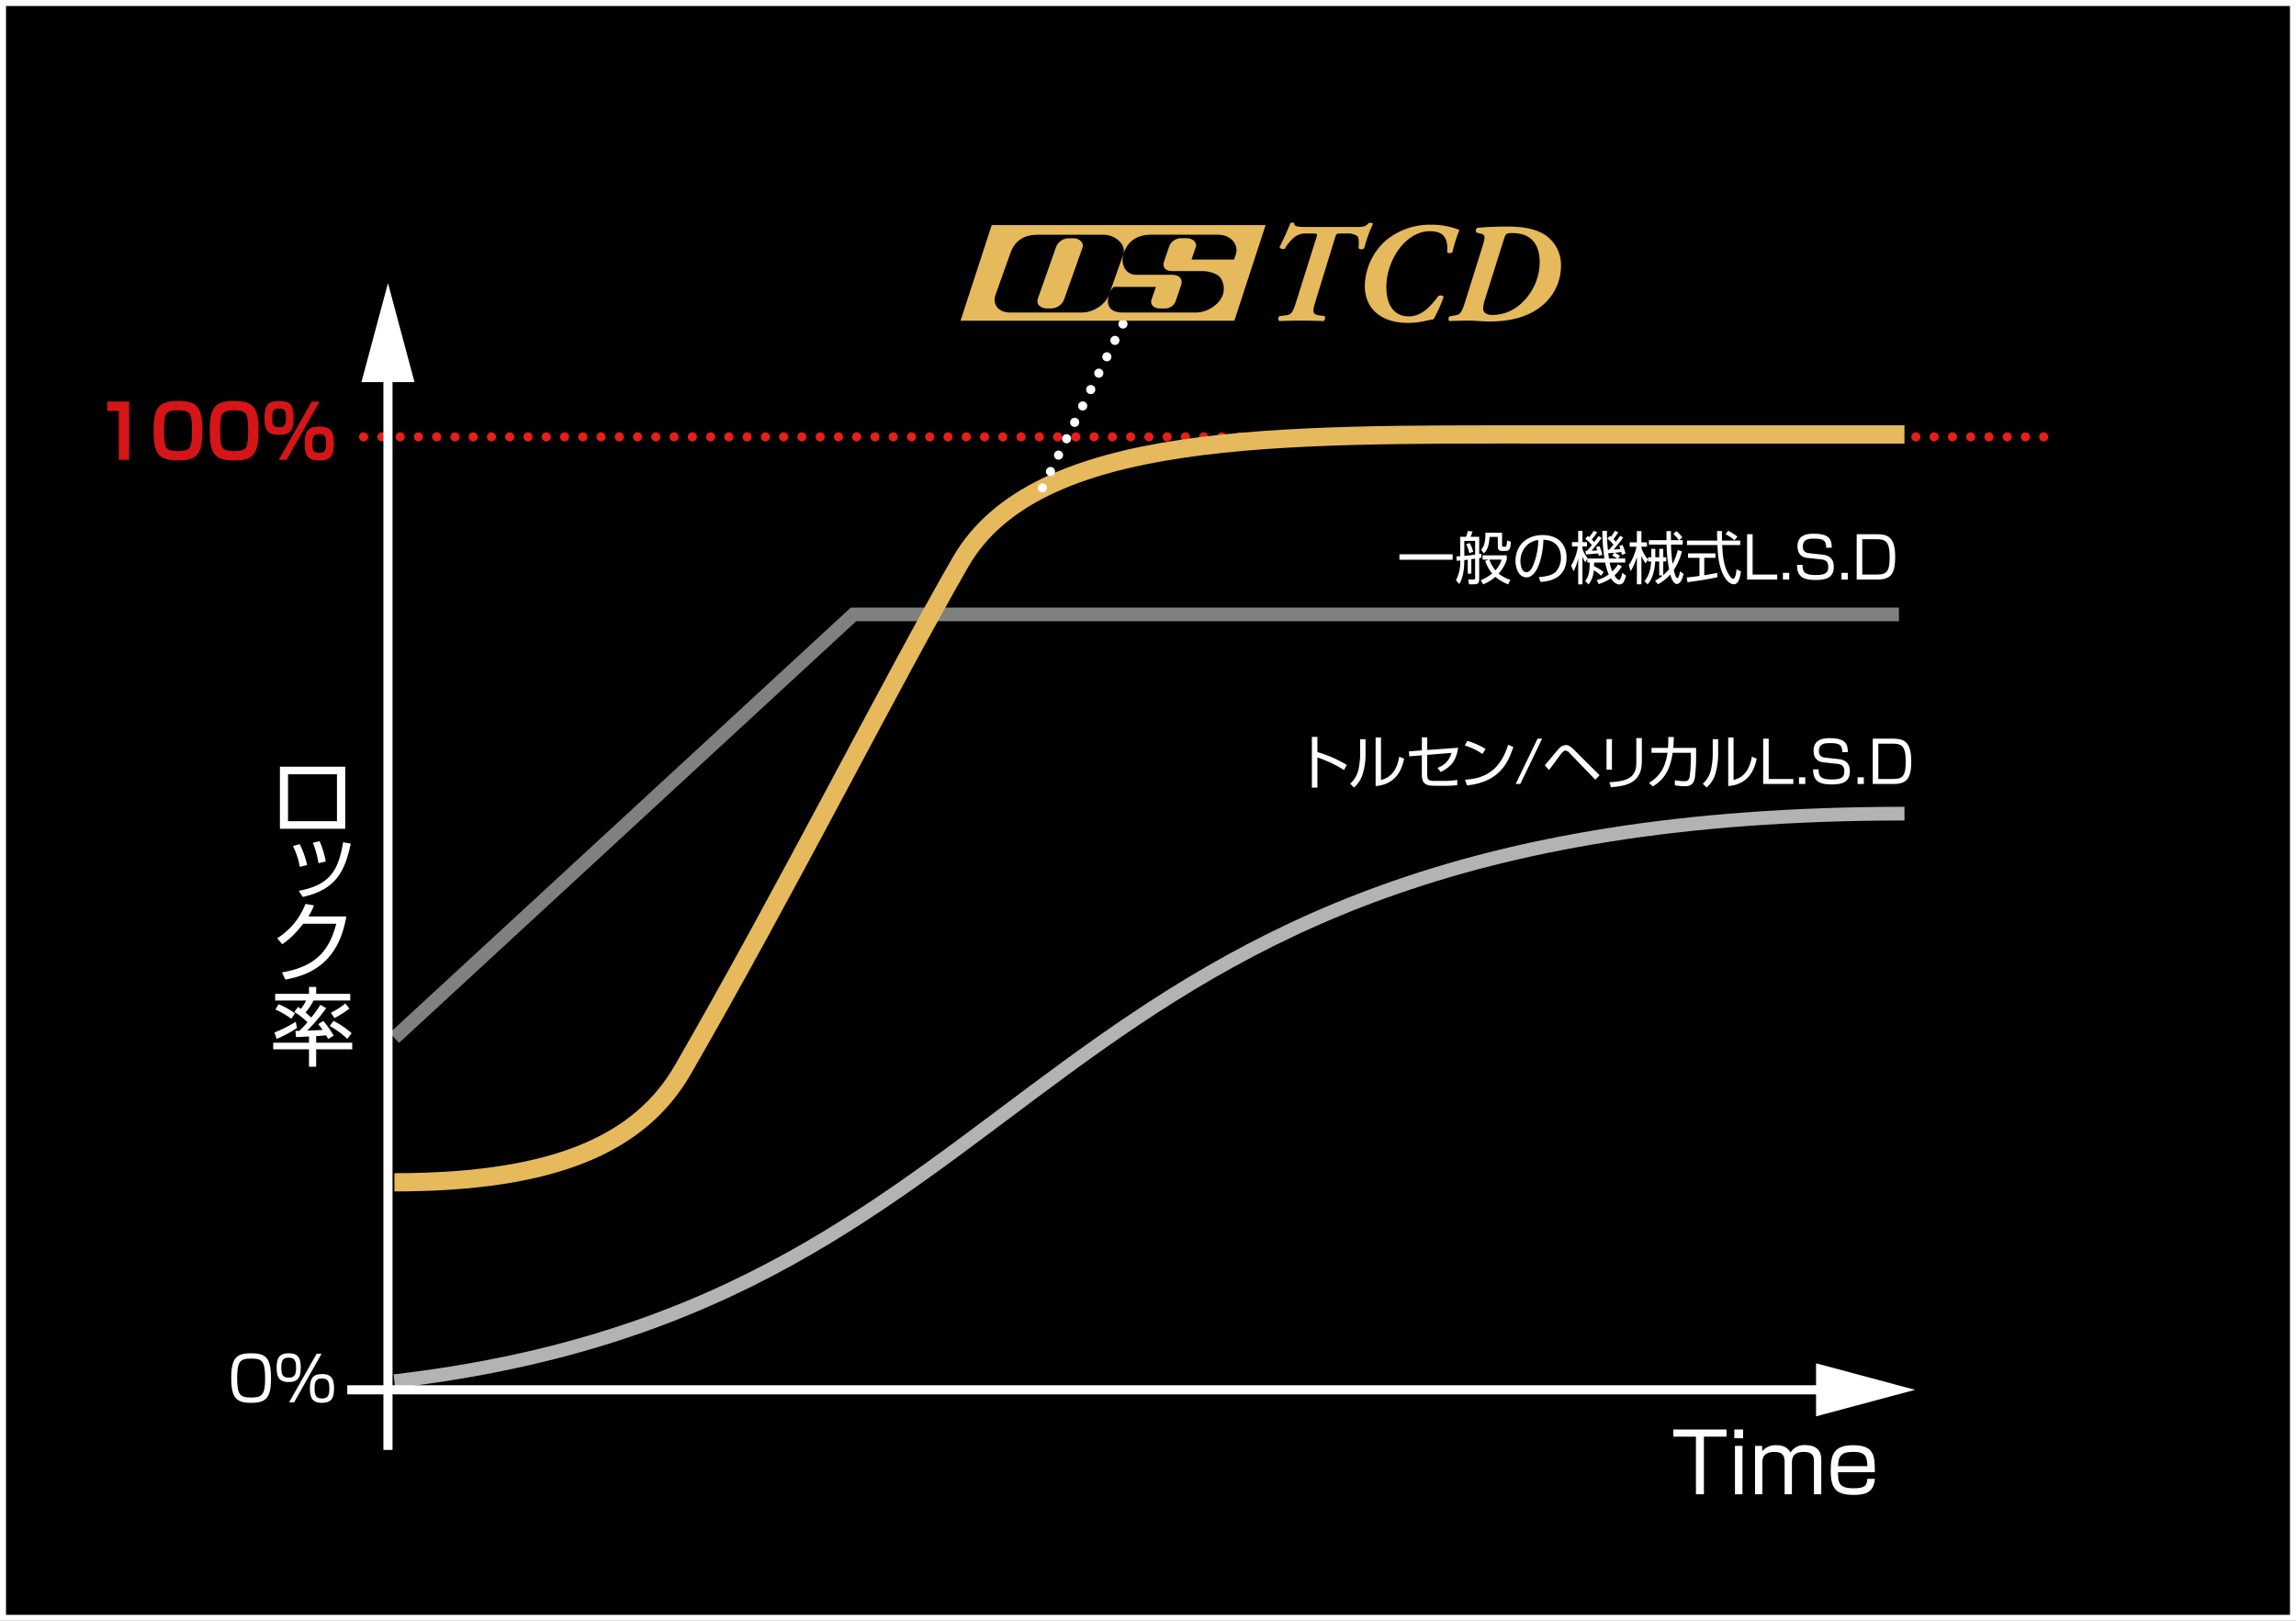 <svg xmlns="http://www.w3.org/2000/svg" viewBox="0 0 818.999 578.146"><rect x="0" y="0" width="818.999" height="578.146" fill="#333333" stroke="none"/><defs><style>.cls-1,.cls-7,.cls-9{stroke:#fff;}.cls-1{stroke-miterlimit:10;stroke-width:2.146px;}.cls-2,.cls-3,.cls-6,.cls-7,.cls-8,.cls-9{fill:none;}.cls-2{stroke:gray;}.cls-2,.cls-6{stroke-width:4.886px;}.cls-3{stroke:#e61f19;}.cls-3,.cls-9{stroke-linecap:round;stroke-dasharray:0 6.514;}.cls-3,.cls-7,.cls-9{stroke-width:3.257px;}.cls-4{fill:#fff;}.cls-5{fill:#d61518;}.cls-6{stroke:#b3b3b3;}.cls-8{stroke:#e5b95c;stroke-width:6.514px;}.cls-10{fill:#e5b95c;}</style></defs><g id="グラフ"><rect class="cls-1" x="1.073" y="1.073" width="816.853" height="576"/><polyline class="cls-2" points="140.682 370.211 304.457 219.151 677.374 219.151"/><line class="cls-3" x1="129.712" y1="155.827" x2="732.972" y2="155.827"/><path class="cls-4" d="M387.076,379.4v22.16h-23.3V379.4Zm-2.954,2.708H366.671v16.743h17.451Z" transform="translate(-263.927 -105.927)"/><path class="cls-4" d="M370.888,415.131a27.734,27.734,0,0,0-2.463-7.417l2.4-.678a31.381,31.381,0,0,1,2.647,7.448Zm-.369,8.556c11.079-2.093,14.126-7.233,15.788-17.328l2.739.493c-2,9.294-4.894,16.374-17.143,19.02Zm7.017-9.849a34.539,34.539,0,0,0-2-7.294l2.37-.585a31.412,31.412,0,0,1,2.216,7.264Z" transform="translate(-263.927 -105.927)"/><path class="cls-4" d="M387.477,432.829c-2.247,12.773-8.833,20.314-21.79,22.5l-1.17-2.554c12.4-2.062,16.989-8.217,19.358-17.358H372.119c-1.878,2.339-4.647,5.54-7.54,7.294l-1.755-2.124a24.947,24.947,0,0,0,10.064-12.249l3.047.554a22.228,22.228,0,0,1-2,3.939Z" transform="translate(-263.927 -105.927)"/><path class="cls-4" d="M376.705,477.858h12.864v2.371H376.705v6.186H374.15v-6.186H361.377v-2.371H374.15v-2.215c-.523.031-4.524.215-4.647.215l-.185-2.215c.523,0,.616,0,1.416-.032a39.83,39.83,0,0,0,2.862-3.047,27.4,27.4,0,0,0-4.678-3.693l1.323-1.785c.37.247.647.462,1.016.708a16.64,16.64,0,0,0,1.877-2.985H362.085v-2.37H374.15v-2.462h2.555v2.462h12.156v2.37h-13.08a23.151,23.151,0,0,1-2.862,4.278c.616.523,1.169.984,2.031,1.785a41.606,41.606,0,0,0,3.262-4.524l2.062,1.2a62.8,62.8,0,0,1-6.739,7.972c2-.032,2.708-.062,5.478-.216a24.866,24.866,0,0,0-1.57-2.062l1.816-1.139a31.784,31.784,0,0,1,3.693,5.232l-1.97,1.2c-.307-.585-.43-.831-.738-1.323-.462.061-1.416.184-3.539.308ZM361.839,474.2a43.167,43.167,0,0,0,7.571-3.816l.462,2.216a41.714,41.714,0,0,1-7.263,3.909Zm6-4.862a27.951,27.951,0,0,0-5.663-3.294l1.138-1.938a33.7,33.7,0,0,1,5.848,3.262Zm19.974,7.171a29.594,29.594,0,0,0-6.278-4.617l1.384-1.816a33.423,33.423,0,0,1,6.433,4.37Zm-5.878-9.357a24.752,24.752,0,0,0,5.17-3.293l1.477,1.816a33.993,33.993,0,0,1-5.355,3.386Z" transform="translate(-263.927 -105.927)"/><path class="cls-4" d="M871.725,618.386v20.548h-2.843V618.386H860.82v-2.55h18.965v2.55Z" transform="translate(-263.927 -105.927)"/><path class="cls-4" d="M885.708,615.836v3.077h-3.137v-3.077Zm-.234,5.833v17.265h-2.668V621.669Z" transform="translate(-263.927 -105.927)"/><path class="cls-4" d="M892.479,621.669l.058,1.9a6.194,6.194,0,0,1,5.013-2.139c2.462,0,4.045.849,5.071,2.608a5.62,5.62,0,0,1,5.189-2.638c5.774,0,5.774,3.987,5.774,5.394v12.135h-2.609V627.355c0-1.583-.088-3.517-3.606-3.517-2.813,0-4.25,1.025-4.25,3.9v11.2h-2.608v-11.2c0-1.671,0-3.9-3.606-3.9-2.433,0-4.339.85-4.339,3.723v11.373h-2.608V621.669Z" transform="translate(-263.927 -105.927)"/><path class="cls-4" d="M919.564,631.078c0,3.547.176,5.716,5.482,5.716,3.81,0,4.837-.733,4.983-3.371H932.7c-.351,4.573-3.018,5.745-7.445,5.745-6.36,0-8.295-2.169-8.295-8.617,0-5.6,1.025-9.116,7.885-9.116,7.767,0,7.826,3.839,7.855,9.643Zm10.465-2.169c-.058-3.517-.733-5.1-5.13-5.1-4.631,0-5.159,1.905-5.335,5.1Z" transform="translate(-263.927 -105.927)"/><path class="cls-4" d="M733.857,368.766v5.439a42.7,42.7,0,0,1,10.467,4.576l-.985,1.826a43.16,43.16,0,0,0-9.482-4.494v10.754h-1.97v-18.1Z" transform="translate(-263.927 -105.927)"/><path class="cls-4" d="M751.031,375.128a24.932,24.932,0,0,1-1.088,7.163,10.694,10.694,0,0,1-3.037,4.556l-1.355-1.375a9.463,9.463,0,0,0,2.894-4.824,27.585,27.585,0,0,0,.657-5.253v-5.788h1.929Zm5.5,9.01c3.777-.924,5.685-3.695,6.527-8.292l1.723.7c-1.723,8.846-7.86,9.543-10.159,9.769V368.992h1.909Z" transform="translate(-263.927 -105.927)"/><path class="cls-4" d="M784.049,372.645c-.656,4.453-2.36,6.752-6.218,8.661l-1.149-1.5a7.6,7.6,0,0,0,5.007-5.315l-8.661.7v6.917c0,1.929.287,2.36,2.75,2.36h4.146a23.58,23.58,0,0,0,3.8-.369l.02,1.887a28.54,28.54,0,0,1-3.674.226h-4.494c-3.3,0-4.473-.964-4.473-4.022v-6.834l-4.475.349-.123-1.765,4.6-.349v-4.638h1.928v4.494Z" transform="translate(-263.927 -105.927)"/><path class="cls-4" d="M792.707,374.861a22.785,22.785,0,0,0-6.3-3.017l.923-1.641a27.116,27.116,0,0,1,6.526,2.873Zm-6.2,9.195c5.787-.411,12.19-2.176,15.391-12.478l1.848.82c-1.642,4.721-4.31,12.4-16.521,13.689Z" transform="translate(-263.927 -105.927)"/><path class="cls-4" d="M814.027,369.4l-7.8,16.172h-1.643l7.8-16.172Z" transform="translate(-263.927 -105.927)"/><path class="cls-4" d="M814.969,378.9c.821-.883,4.187-5.028,4.926-5.828a3.6,3.6,0,0,1,2.544-1.375c.637,0,1.355.082,3.038,1.765l9.03,8.989-1.519,1.6-9.338-9.667a2.134,2.134,0,0,0-1.313-.739c-.677,0-1.355.924-2.155,1.971-.513.677-2.73,3.755-3.222,4.35-.185.206-.451.513-.533.595Z" transform="translate(-263.927 -105.927)"/><path class="cls-4" d="M838.916,380.484h-1.929V369.566h1.929Zm10.673-2.893c0,8.127-6.424,8.722-11.022,9.153l-.553-1.786c5.131-.287,9.6-1.046,9.6-6.731v-9.01h1.971Z" transform="translate(-263.927 -105.927)"/><path class="cls-4" d="M868.939,372.706v3.1a60.288,60.288,0,0,1-.411,7.388c-.471,3.059-2.441,3.182-3.59,3.182a21.1,21.1,0,0,1-3.572-.329V384.22a16.914,16.914,0,0,0,3.366.369c1.149,0,1.724-.39,1.929-1.806a47.187,47.187,0,0,0,.39-6.567v-1.765h-6.486c-.9,6.341-3.221,9.666-7.08,12.006l-1.354-1.272c3.694-2.279,5.828-5.255,6.608-10.734h-5.705v-1.745H858.9c.123-1.56.123-2.832.123-3.9l1.971.02c-.02,1.191-.061,2.381-.2,3.879Z" transform="translate(-263.927 -105.927)"/><path class="cls-4" d="M876.8,375.128a24.967,24.967,0,0,1-1.088,7.163,10.7,10.7,0,0,1-3.037,4.556l-1.355-1.375a9.47,9.47,0,0,0,2.894-4.824,27.589,27.589,0,0,0,.656-5.253v-5.788h1.93Zm5.5,9.01c3.776-.924,5.684-3.695,6.526-8.292l1.724.7c-1.724,8.846-7.86,9.543-10.159,9.769V368.992H882.3Z" transform="translate(-263.927 -105.927)"/><path class="cls-4" d="M894.832,369.4v14.387h8.783v1.785H892.861V369.4Z" transform="translate(-263.927 -105.927)"/><path class="cls-4" d="M907.882,383.193v2.381h-2.237v-2.381Z" transform="translate(-263.927 -105.927)"/><path class="cls-4" d="M921.077,374.225c.021-2.606-1.047-3.243-4.309-3.243-1.828,0-4.023.082-4.023,2.873,0,1.581.8,2.155,2.277,2.32l4.475.492c1.4.144,4.289.513,4.289,4.351,0,4.126-3.119,4.72-6.485,4.72-5.131,0-6.588-1.662-6.65-5.4h1.991c-.021,2.34.493,3.633,4.7,3.633,3.428,0,4.473-.8,4.473-2.874,0-1.868-.82-2.524-2.523-2.709l-4.844-.513c-3.161-.328-3.612-2.668-3.612-4.146,0-4.494,4.186-4.494,5.891-4.494,5.869,0,6.279,2.381,6.34,4.987Z" transform="translate(-263.927 -105.927)"/><path class="cls-4" d="M928.771,383.193v2.381h-2.238v-2.381Z" transform="translate(-263.927 -105.927)"/><path class="cls-4" d="M938.929,369.4c3.755,0,6.752.636,6.752,8.045,0,5.89-1.4,8.127-6.281,8.127h-7.45V369.4Zm-4.988,1.786v12.6h5.316c3.571,0,4.453-1.314,4.453-6.321,0-5.583-1.56-6.28-4.761-6.28Z" transform="translate(-263.927 -105.927)"/><path class="cls-4" d="M782.093,303.641v1.949H763.109v-1.949Z" transform="translate(-263.927 -105.927)"/><path class="cls-4" d="M788.76,310.557h-1.273V305.57c-.308.041-.944.123-1.231.143,0,5.357-1.232,7.594-1.766,8.538l-1.231-1.355a13.632,13.632,0,0,0,1.539-7.039c-.246.021-1.067.082-1.231.1l-.144-1.56c.944-.041,1.047-.041,1.375-.082V297.4h2.094a16.841,16.841,0,0,0,.616-2.073l1.7.2c-.246.718-.41,1.17-.719,1.868h3.079v6.157c.164-.021.226-.021.759-.123v1.416c-.39.082-.574.123-.759.143v7.655c0,1.355-.636,1.7-1.724,1.7h-1.888l-.328-1.724,1.908.02c.472,0,.575-.082.575-.513v-6.916c-.206.021-1.149.164-1.354.185Zm-2.5-6.342c.943-.082,1.621-.164,3.858-.431v-4.925h-3.858Zm1.785-.985a14.427,14.427,0,0,0-1.108-3.181l1.272-.431a16.272,16.272,0,0,1,1.211,3.14ZM801.9,314.354a15.17,15.17,0,0,1-4.557-2.668,15.658,15.658,0,0,1-4.33,2.668l-.924-1.458a15.131,15.131,0,0,0,4.084-2.4,14.1,14.1,0,0,1-2.463-4.5l1.211-.452h-2.154V304.01H801.4v1.5a13.671,13.671,0,0,1-2.893,5.029,13.391,13.391,0,0,0,4.166,2.216Zm-2.176-18.389v4.474c0,.226.041.493.492.493h.514a.594.594,0,0,0,.492-.185,10.076,10.076,0,0,0,.287-2.011l1.354.41c-.1,2.524-.512,3.3-1.908,3.3h-1.293c-.6,0-1.457-.1-1.457-1.58v-3.427h-2.935c-.226,3.673-1.026,4.864-2.032,5.869l-.985-1.292c.616-.76,1.519-1.848,1.519-5.295v-.76Zm-4.536,9.584a12.335,12.335,0,0,0,2.175,3.838,10.343,10.343,0,0,0,2.2-3.838Z" transform="translate(-263.927 -105.927)"/><path class="cls-4" d="M812.85,311.789c3.222-.288,4.925-.8,6.075-1.95a7.372,7.372,0,0,0,1.785-5.172c0-2.4-1.19-6.075-6.239-6.219-.041,4.126-1.58,13.423-6.116,13.423-2.4,0-3.837-2.874-3.837-5.891,0-5.089,3.571-9.194,9.666-9.194,5.706,0,8.538,3.489,8.538,8,0,7.8-6.568,8.517-9.277,8.722Zm-3.633-11.9a7.826,7.826,0,0,0-2.935,6.26c0,1.539.514,3.878,2.114,3.878,1.088,0,1.765-1.087,2.175-1.867a24.741,24.741,0,0,0,2.074-9.605A7.39,7.39,0,0,0,809.217,299.885Z" transform="translate(-263.927 -105.927)"/><path class="cls-4" d="M838.172,297.053c.246.2.307.267.41.349a20.783,20.783,0,0,0,1.355-2.134l1.251.492a23.342,23.342,0,0,1-1.723,2.483c.225.226.615.616.842.882,1.169-1.518,1.271-1.662,1.539-2.072l1.108.6a47.367,47.367,0,0,1-3.428,4.29c1.621-.1,1.724-.1,2.381-.165-.143-.451-.246-.7-.39-1.046l1.17-.452a20.426,20.426,0,0,1,1.087,3.058l-1.272.534a9.784,9.784,0,0,0-.246-1.027c-.451.062-2.135.226-2.3.246a18.945,18.945,0,0,1,1.868,1.17l-.739.9h2.586V306.6H838.11a12.792,12.792,0,0,0,.945,3.161,10.068,10.068,0,0,0,1.99-2.525l1.416.657a13.16,13.16,0,0,1-2.627,3.284c.7,1.128,1.293,1.621,1.6,1.621.411,0,.7-.554,1.19-2.545l1.313,1.006c-.553,2.114-1.108,3.14-2.421,3.14-1.457,0-2.648-1.683-2.976-2.2a15.818,15.818,0,0,1-4.371,2.072l-.7-1.416a12.084,12.084,0,0,0,4.31-2.031,20.247,20.247,0,0,1-1.272-4.228h-3.941c0,.472-.02.554-.041,1.314a13.838,13.838,0,0,1,3.427,2.072l-.9,1.314a11.977,11.977,0,0,0-2.627-1.929,8.832,8.832,0,0,1-1.848,5.028l-1.211-1.19c1.252-1.7,1.58-3.2,1.621-6.609h-.841v-1.231l-.78,1.149a11.954,11.954,0,0,1-.965-2.114v9.975h-1.518v-9.318a17.9,17.9,0,0,1-1.662,4.659l-.863-2.012a18.7,18.7,0,0,0,2.4-6.854h-2.093v-1.56h2.216v-3.981H828.4v3.981h1.622v1.56H828.4v.923a13.163,13.163,0,0,0,1.889,3.366l-.02.021h5.971a63.314,63.314,0,0,1-.738-9.851h1.642a63.562,63.562,0,0,0,.328,6.711h.431c.513-.534,1.252-1.458,1.56-1.827a16.593,16.593,0,0,0-2.155-2.155Zm-3.756,3.612a14.323,14.323,0,0,1,1.067,3.119l-1.252.452c-.082-.41-.123-.595-.205-.9-.718.082-4.186.349-4.372.369l-.184-1.293a3.628,3.628,0,0,0,.575-.02c.267-.287.738-.821,1.724-2.053a24.231,24.231,0,0,0-2.34-2.236l.883-.965c.246.185.307.226.492.369a13.651,13.651,0,0,0,1.6-2.236l1.252.471a16.98,16.98,0,0,1-1.949,2.586,12.235,12.235,0,0,1,.883.945,21.247,21.247,0,0,0,1.559-2.156l1.088.7c-1.026,1.437-2.791,3.633-3.612,4.536.718-.021,1.231-.041,2.052-.1a7.379,7.379,0,0,0-.431-1.129Zm5.336,2.442c-.76.062-1.4.1-2.155.164.061.513.185,1.334.267,1.889H840.8c-.246-.165-1.088-.719-1.785-1.088Z" transform="translate(-263.927 -105.927)"/><path class="cls-4" d="M850.913,306.9a13.7,13.7,0,0,1-1.477-2.668v10.118h-1.622v-9.749a20.571,20.571,0,0,1-2.237,5.069l-.657-2.134a18.648,18.648,0,0,0,2.771-6.608h-2.442v-1.539h2.565V295.37h1.622v4.023h1.99v1.539h-1.99v.451a11.968,11.968,0,0,0,2.339,4.105Zm3.448-.7c-.39,5.521-2.032,7.388-2.73,8.148l-1.128-1.129c.574-.7,2.175-2.586,2.4-7.019H851.8v-1.477h1.149v-3.018h1.437v3.018h1.4v-3.018h1.437v3.018h1.067v1.477h-1.067v4.864a14.516,14.516,0,0,0,2.072-2.114,51.632,51.632,0,0,1-.882-8.763h-6.321v-1.58H858.4c-.02-1.088-.041-3-.041-3.243h1.6c0,.513.02,2.771.02,3.243h2.832a16.132,16.132,0,0,0-1.99-2.258l1.108-.964a12.924,12.924,0,0,1,2.093,2.236l-1.088.986h1.232v1.58h-4.166a50.939,50.939,0,0,0,.554,6.854,20.327,20.327,0,0,0,1.847-4.945l1.478.533a21.047,21.047,0,0,1-2.894,6.609c.185.861.718,2.914,1.252,2.914.513,0,.82-1.683.964-2.422l1.232.9c-.657,3.14-1.806,3.612-2.361,3.612-.533,0-1.6-.595-2.339-3.386a16.426,16.426,0,0,1-4.413,3.489l-1-1.272a17.444,17.444,0,0,0,2.709-1.868h-1.252v-5.008Z" transform="translate(-263.927 -105.927)"/><path class="cls-4" d="M876.543,311.809c-2.955.677-6.772,1.293-10.692,1.785l-.247-1.7c.862-.061,1.95-.164,4.536-.534v-6.444h-4.084v-1.6h9.789v1.6h-4v6.2c2.956-.492,3.838-.677,4.618-.862Zm1.621-16.459c-.02.7-.02,1.518.021,3.406h6.505v1.6h-6.444c.226,3.817.451,7.758,2.607,10.877.225.328.8,1.15,1.354,1.15s1.026-1.4,1.149-3.387l1.581.719c-.226,1.559-.636,4.617-2.525,4.617-2.277,0-3.961-3.407-4.474-5.007-1.046-3.161-1.149-4.8-1.395-8.969H865.687v-1.6h10.794c-.041-.964-.061-2.195-.061-3.406Zm4.474,3.263a16.065,16.065,0,0,0-3.2-2.135l.944-1.231a20.375,20.375,0,0,1,3.3,2.093Z" transform="translate(-263.927 -105.927)"/><path class="cls-4" d="M889.1,296.478v14.387h8.783v1.785H887.129V296.478Z" transform="translate(-263.927 -105.927)"/><path class="cls-4" d="M902.149,310.27v2.38h-2.237v-2.38Z" transform="translate(-263.927 -105.927)"/><path class="cls-4" d="M915.345,301.3c.02-2.606-1.047-3.242-4.31-3.242-1.827,0-4.022.082-4.022,2.873,0,1.58.8,2.154,2.277,2.319l4.475.492c1.395.144,4.289.513,4.289,4.351,0,4.125-3.119,4.72-6.486,4.72-5.13,0-6.588-1.662-6.649-5.4h1.99c-.02,2.34.493,3.633,4.7,3.633,3.428,0,4.474-.8,4.474-2.874,0-1.867-.82-2.524-2.523-2.709l-4.844-.513c-3.161-.328-3.612-2.668-3.612-4.145,0-4.5,4.186-4.5,5.89-4.5,5.869,0,6.279,2.381,6.341,4.987Z" transform="translate(-263.927 -105.927)"/><path class="cls-4" d="M923.038,310.27v2.38H920.8v-2.38Z" transform="translate(-263.927 -105.927)"/><path class="cls-4" d="M933.2,296.478c3.755,0,6.752.636,6.752,8.045,0,5.891-1.395,8.127-6.28,8.127h-7.45V296.478Zm-4.987,1.786v12.6h5.315c3.572,0,4.454-1.314,4.454-6.321,0-5.583-1.56-6.28-4.761-6.28Z" transform="translate(-263.927 -105.927)"/><path class="cls-5" d="M309.991,249.166v20.789H306.3V252.516h-4.116v-3.35Z" transform="translate(-263.927 -105.927)"/><path class="cls-5" d="M327.43,248.955c7.044,0,8.679,2.48,8.679,10.606,0,8.072-1.583,10.605-8.679,10.605s-8.706-2.506-8.706-10.605C318.724,251.514,320.306,248.955,327.43,248.955Zm-4.195,4.59c-.765,1.082-.818,4.485-.818,6.016s.053,4.933.818,6.015c.818,1.187,2.849,1.266,4.379,1.266.924,0,3.166-.053,4.011-1.266.738-1.082.791-4.485.791-6.015s-.053-4.934-.791-6.016c-.845-1.213-3.114-1.266-4.195-1.266C326.3,252.279,324.079,252.332,323.235,253.545Z" transform="translate(-263.927 -105.927)"/><path class="cls-5" d="M347.453,248.955c7.044,0,8.68,2.48,8.68,10.606,0,8.072-1.583,10.605-8.68,10.605s-8.706-2.506-8.706-10.605C338.747,251.514,340.33,248.955,347.453,248.955Zm-4.195,4.59c-.765,1.082-.818,4.485-.818,6.016s.053,4.933.818,6.015c.818,1.187,2.849,1.266,4.38,1.266.923,0,3.166-.053,4.01-1.266.739-1.082.791-4.485.791-6.015s-.052-4.934-.791-6.016c-.844-1.213-3.113-1.266-4.2-1.266C346.319,252.279,344.1,252.332,343.258,253.545Z" transform="translate(-263.927 -105.927)"/><path class="cls-5" d="M363.309,248.955c3.8,0,5.355,1.055,5.355,6.041,0,3.852-.765,6.042-5.039,6.042-3.772,0-5.355-1.056-5.355-6.042C358.27,251.092,359.061,248.955,363.309,248.955Zm-2.3,6.067c0,2.349.291,3.325,2.507,3.325,2.137,0,2.4-1.161,2.4-3.351,0-2.427-.342-3.35-2.453-3.35C361.145,251.646,361.013,252.965,361.013,255.022Zm16.911-5.856-11.766,20.789h-2.8l11.767-20.789Zm-.263,8.917c3.8,0,5.355,1.055,5.355,6.042,0,3.878-.765,6.041-5.039,6.041-3.772,0-5.355-1.055-5.355-6.041C372.622,260.246,373.413,258.083,377.661,258.083Zm-2.3,6.094c0,2.348.291,3.3,2.507,3.3,2.137,0,2.4-1.161,2.4-3.35,0-2.4-.342-3.351-2.453-3.351C375.5,260.774,375.365,262.093,375.365,264.177Z" transform="translate(-263.927 -105.927)"/><path class="cls-4" d="M353.518,588.643c5.3,0,7.08,1.67,7.08,8.948,0,6.971-1.76,8.729-7.08,8.729-5.234,0-7.1-1.627-7.1-8.839C346.416,590.313,348.24,588.643,353.518,588.643Zm-4.992,8.882c0,5.915.968,6.9,5.079,6.9,3.958,0,4.882-1.188,4.882-6.839,0-6.156-1.034-7.058-4.991-7.058C349.428,590.533,348.526,591.654,348.526,597.525Z" transform="translate(-263.927 -105.927)"/><path class="cls-4" d="M367.016,588.643c3.43,0,4.2,2,4.2,5.123,0,4.265-1.627,5.144-4.419,5.144-3.43,0-4.2-2.045-4.2-5.144C362.6,589.544,364.2,588.643,367.016,588.643Zm-.2,1.56c-2.221,0-2.551,1.518-2.551,3.563,0,2.748.7,3.561,2.727,3.561,2.242,0,2.55-1.5,2.55-3.561C369.544,591.039,368.841,590.2,366.818,590.2Zm11.807-1.385-9.784,17.327H367.06l9.806-17.327Zm.264,7.234c3.43,0,4.2,2.023,4.2,5.145,0,4.244-1.627,5.123-4.42,5.123-3.43,0-4.2-2.022-4.2-5.123C374.47,596.976,376.075,596.052,378.889,596.052Zm-.2,1.583c-2.22,0-2.55,1.5-2.55,3.562,0,2.748.7,3.563,2.726,3.563,2.243,0,2.551-1.518,2.551-3.563C381.418,598.449,380.714,597.635,378.691,597.635Z" transform="translate(-263.927 -105.927)"/><path class="cls-6" d="M404.608,598.6C645.57,570.47,622.881,396.157,943.264,396.157" transform="translate(-263.927 -105.927)"/><line class="cls-7" x1="123.871" y1="495.75" x2="654.251" y2="495.75"/><polygon class="cls-4" points="647.797 505.213 683.106 495.75 647.797 486.288 647.797 505.213"/><line class="cls-7" x1="138.39" y1="517.182" x2="138.39" y2="129.841"/><polygon class="cls-4" points="147.852 136.294 138.39 100.985 128.927 136.294 147.852 136.294"/></g><g id="TCD"><path class="cls-8" d="M404.609,527.66c57.891,0,87.891-14.16,102.891-40.16,36.942-64.033,73.792-137.119,99-181,27-47,113-45.607,209.107-45.607H943.264" transform="translate(-263.927 -105.927)"/><line class="cls-9" x1="400.573" y1="115.573" x2="371.573" y2="174.573"/><path class="cls-10" d="M748.474,186.888c2.073,0,2.833-.4,3.542-1.316a1.514,1.514,0,0,1,1.67.152,54.235,54.235,0,0,0-3.139,8.757,1.539,1.539,0,0,1-2.024,0c.152-1.822.2-3.8-.453-4.352a5.863,5.863,0,0,0-3.646-.911H742.2c-1.518,0-1.566,0-2.022,1.416l-6.883,22.373c-1.267,4.1-1.318,5.062,1.264,5.415l1.872.253a1.575,1.575,0,0,1-.3,1.773c-3.189-.1-5.771-.153-8.1-.153-2.431,0-4.706.05-7.744.153-.507-.3-.558-1.57.152-1.773l1.975-.253c2.175-.3,2.578-.709,4.047-5.415l7.037-22.373c.4-1.266.353-1.416-1.317-1.416H730.1a6.422,6.422,0,0,0-4.254,1.163,14.13,14.13,0,0,0-3.593,4.252c-.457.3-1.872.05-1.872-.608,1.57-3.239,2.937-6.125,3.8-8.453a1.29,1.29,0,0,1,1.415-.049c0,1.01.508,1.365,3.95,1.365Z" transform="translate(-263.927 -105.927)"/><path class="cls-10" d="M758,191.95a24.433,24.433,0,0,1,16.4-5.871,27,27,0,0,1,10.123,1.872,52.527,52.527,0,0,0-2.481,7.846c-.356.556-1.72.556-1.923,0,.455-5.163-1.467-7.39-6.176-7.39-8.654,0-15.487,10.427-15.487,19.792,0,8.25,4.151,10.577,7.9,10.577,4.2,0,7.138-2.581,10.629-7.236.554-.406,1.721-.254,1.872.3a44.371,44.371,0,0,1-3.593,8c-1.924.2-4.658,1.265-9.059,1.265-10.378,0-15.49-5.719-15.439-13.312A22.184,22.184,0,0,1,758,191.95Z" transform="translate(-263.927 -105.927)"/><path class="cls-10" d="M792.7,193.923c1.062-3.441,1.162-4.251-.609-4.658l-1.469-.353a1.149,1.149,0,0,1,.307-1.72c2.732-.252,6.223-.455,11.032-.455,5.569.051,9.922.86,13.261,3.087a12.859,12.859,0,0,1,5.519,11.035,18.377,18.377,0,0,1-5.162,12.654c-6.177,6.327-14.985,7.087-20.349,7.087-1.468,0-2.838-.1-4-.152q-1.743-.155-3.037-.153c-2.427,0-4.7.05-7.235.153-.507-.3-.457-1.62.252-1.722l1.469-.254c2.174-.353,2.581-.759,4.05-5.465Zm1.011,18.527a10.644,10.644,0,0,0-.71,3.543c-.05,1.367,1.117,2.278,3.341,2.278a15,15,0,0,0,9.921-3.847,20.1,20.1,0,0,0,6.881-15.083c0-3.493-1.01-10.277-9.766-10.277-2.126,0-2.377.154-3.037,2.33Z" transform="translate(-263.927 -105.927)"/><path class="cls-10" d="M704.235,220.335H606.541L617.686,186.2h97.7Zm-39.652-23.606c1.254-3.508-2.864-7.056-6.92-7.056h-23.6c-4.987,0-8.132,2.225-9.653,6.381l-5.345,14.963c-1.254,3.509,1.041,6.38,5.1,6.38h25.721c4.056,0,8.4-2.871,9.654-6.38Zm-14.535-2.416c.66-1.846-1.179-3.384-3.207-3.384h-1.4a4.961,4.961,0,0,0-4.751,2.922L634.225,212.2c-.964,2.7,1.36,3.754,3.285,3.754h1.117a5.135,5.135,0,0,0,4.81-3.037Zm35.106,13.6-1.782,5.239a4.047,4.047,0,0,1-4.109,2.8h-1.709c-1.978,0-3.5-1.353-2.854-3.2l1.533-4.488-15.012,0a5.656,5.656,0,0,0-1.665,2.7c-1.242,3.688.189,6.431,4.717,6.431h26.352c3.954,0,8.4-2.889,9.531-6.427a7.024,7.024,0,0,0-.836-5.9c-1.046-1.518-4.052-2.434-6.588-2.434h-5.308l-5.158,0c-2.8,0-3.835-1.48-3.043-3.651l1.789-5.279a4.637,4.637,0,0,1,4.572-2.793h1.679c1.979,0,3.834,1.409,3.193,3.252l-1.513,4.343,15.179,0,.641-1.821c1.037-3.079-1.314-7.035-6.478-7.035H674.448c-4.862,0-8.21,2.336-9.622,6.4s.585,7.884,4.36,7.884h12.628C684.387,203.929,686.12,205.271,685.154,207.913Z" transform="translate(-263.927 -105.927)"/></g></svg>
